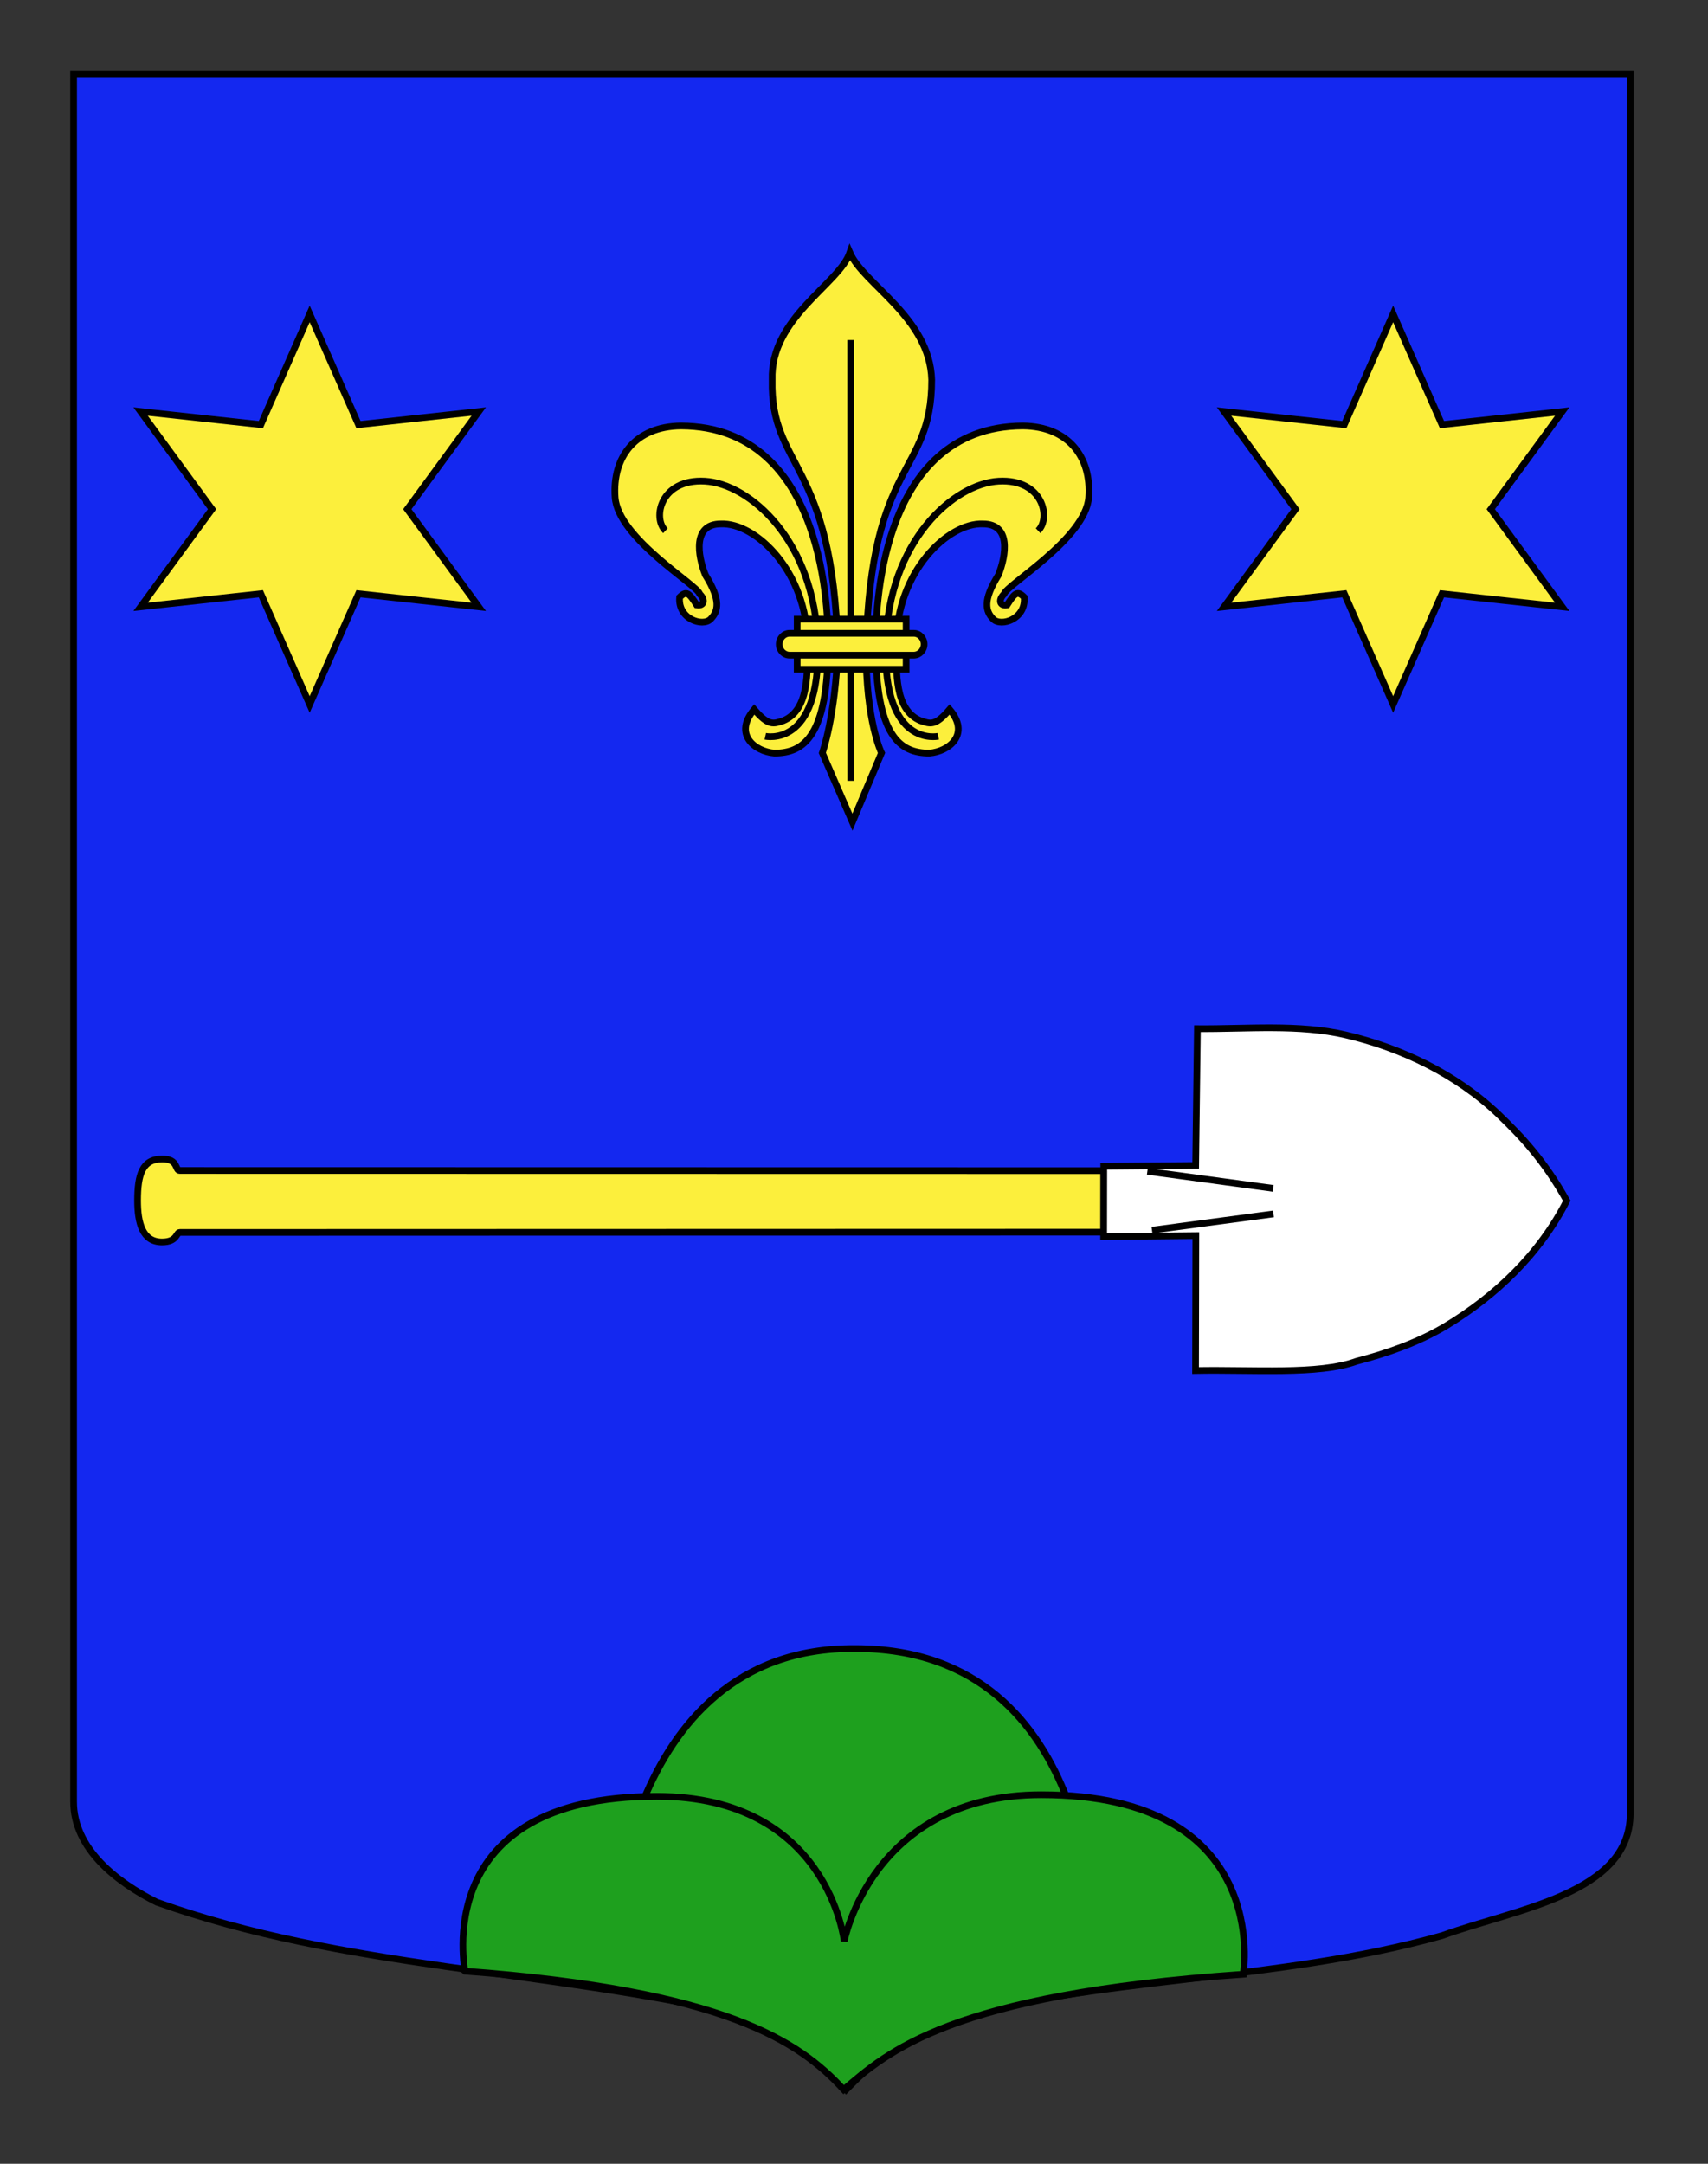 <?xml version="1.0" encoding="utf-8"?>
<!-- Generator: Adobe Illustrator 15.1.0, SVG Export Plug-In . SVG Version: 6.00 Build 0)  -->
<!DOCTYPE svg PUBLIC "-//W3C//DTD SVG 1.0//EN" "http://www.w3.org/TR/2001/REC-SVG-20010904/DTD/svg10.dtd">
<svg version="1.0" xmlns="http://www.w3.org/2000/svg" xmlns:xlink="http://www.w3.org/1999/xlink" x="0px" y="0px"
	 width="255.118px" height="323.149px" viewBox="0 0 255.118 323.149" enable-background="new 0 0 255.118 323.149"
	 xml:space="preserve">
<rect x="0" y="0" width="255.118" height="323.149" fill="#333333" stroke="none"/>
<g id="Calque_2">
	<path fill="#1428F0" stroke="#000000" d="M10.994,11.075c78,0,154.505,0,232.505,0c0,135.583,0,149.083,0,259.75
		c0,12.043-17.099,14.25-28.1,18.25c-25,7-51,6-76,13c-5,2-9,6-13,10c-4-5-9-9-15-11c-30-7-60-7-88-17c-6-3-12.406-8-12.406-15
		C10.994,245.533,10.994,147.45,10.994,11.075z"/>
	<g>
		<path fill="#FCEF3C" stroke="#000000" d="M164.878,184.021c0,0-105.178,0.037-138.029,0.037c-0.55,0-0.35,1.428-2.65,1.428
			c-2.899,0-3.653-2.8-3.65-6.201c0.004-3.861,0.694-6.172,3.65-6.199c2.5-0.021,1.9,1.727,2.65,1.727
			c28.995,0.002,138.024,0.025,138.024,0.025L164.878,184.021z"/>
		<path fill="#FFFFFF" stroke="#000000" d="M164.868,174.172l13.726-0.117l0.26-20.424c7.469,0.056,15.197-0.715,22.164,0.929
			c8.373,1.957,16.619,5.937,22.872,11.925c3.377,3.243,6.753,6.799,10.129,12.841c-4.048,7.957-10.589,14.214-18.177,18.773
			c-4.12,2.429-8.636,4.005-13.243,5.206c-5.612,2.054-15.579,1.207-24.021,1.376l0.042-20.146l-13.771,0.145L164.868,174.172z"/>
		<polyline fill="#FFFFFF" stroke="#000000" points="190.175,177.482 171.379,174.93 171.379,174.93 		"/>
		<line fill="#FFFFFF" stroke="#000000" x1="172.068" y1="183.72" x2="190.215" y2="181.289"/>
	</g>
	<polygon fill="#FCEF3C" stroke="#000000" points="31.672,76.045 20.998,61.463 38.964,63.417 46.255,46.88 53.546,63.417 
		71.512,61.463 60.838,76.045 71.512,90.628 53.546,88.674 46.255,105.208 38.964,88.674 20.998,90.628 	"/>
	<polygon fill="#FCEF3C" stroke="#000000" points="193.504,76.045 182.831,61.463 200.797,63.417 208.088,46.88 215.379,63.417 
		233.345,61.463 222.671,76.045 233.345,90.628 215.379,88.674 208.088,105.208 200.797,88.674 182.831,90.628 	"/>
	<g>
		<g>
			<path id="path4230" fill="#FCEF3C" stroke="#000000" d="M123.69,96.153c0-3.911-0.152-32.428-21.977-32.544
				c-6.845,0.081-10.274,4.698-9.837,10.668c0.45,6.155,12.371,13.123,12.641,14.443c0.856,0.816,0.706,1.825-0.45,1.628
				c-1.154-1.813-1.531-2.176-2.554-1.158c-0.286,3.282,3.463,4.45,4.618,3.282c1.154-1.167,1.612-2.781-0.77-6.608
				c-1.155-2.901-1.924-7.616,2.308-7.616c5.214-0.231,12.943,7.149,12.943,17.904c0,4.272,0.275,9.852-3.602,11.475
				c-1.461,0.478-2.196,0.862-4.357-1.68c-3.152,3.703,0.076,6.295,3.019,6.526C120.088,112.475,123.69,109.936,123.69,96.153z"/>
			<path id="path3470" fill="#FCEF3C" stroke="#000000" d="M130.801,96.153c0-3.911,0.152-32.428,21.978-32.544
				c6.845,0.081,10.273,4.698,9.838,10.668c-0.45,6.155-12.371,13.123-12.643,14.443c-0.855,0.816-0.705,1.825,0.451,1.628
				c1.154-1.813,1.531-2.176,2.554-1.158c0.286,3.282-3.463,4.45-4.617,3.282c-1.154-1.167-1.612-2.781,0.771-6.608
				c1.154-2.901,1.924-7.616-2.309-7.616c-5.215-0.231-12.943,7.149-12.943,17.904c0,4.272-0.274,9.852,3.602,11.475
				c1.462,0.478,2.196,0.862,4.357-1.68c3.152,3.703-0.076,6.295-3.019,6.526C134.404,112.475,130.801,109.936,130.801,96.153z"/>
			<g id="g2416">
				<path id="path3464" fill="#FCEF3C" stroke="#000000" d="M126.939,37.728c-1.62,4.715-11.896,9.706-11.603,18.997
					c-0.293,13.336,9.074,12.013,9.803,40.125c-0.344,10.154-2.309,15.597-2.309,15.597l4.494,10.337l4.344-10.337
					c0,0-2.349-4.718-2.308-15.597c0.729-28.475,9.803-25.701,9.803-40.125C138.898,47.434,128.959,42.441,126.939,37.728z"/>
				<path id="path5008" fill="#FCEF3C" stroke="#000000" d="M127.059,50.778c0.019,65.837,0.019,65.837,0.019,65.837l0,0l0,0"/>
			</g>
		</g>
		<g id="Sans_fond">
			<path id="path4996" fill="none" stroke="#000000" d="M99.397,79.258c-1.962-1.849-0.785-7.767,5.885-7.397
				c6.67,0.37,16.479,8.877,16.872,24.412c0.393,15.535-7.847,13.686-7.847,13.686"/>
			<path id="path4236" fill="none" stroke="#000000" d="M155.053,79.258c1.962-1.849,0.785-7.767-5.885-7.397
				c-6.671,0.37-16.48,8.877-16.873,24.412c-0.392,15.535,7.848,13.686,7.848,13.686"/>
		</g>
		<g id="Anneau">
			<path id="rect1932" fill="#FCEF3C" stroke="#000000" d="M119.072,92.474h16.275v7.477h-16.275V92.474z"/>
			<path id="rect1930" fill="#FCEF3C" stroke="#000000" d="M117.947,94.579h18.525c0.863,0,1.559,0.729,1.559,1.633
				s-0.695,1.633-1.559,1.633h-18.525c-0.863,0-1.558-0.729-1.558-1.633C116.389,95.308,117.084,94.579,117.947,94.579z"/>
		</g>
	</g>
	<g>
		<path fill-rule="evenodd" clip-rule="evenodd" fill="#1EA01E" stroke="#000000" d="M163.377,291.306l-72.28,0.435
			c0,0,1.124-45.804,36.632-45.54C164.729,246.2,163.377,291.306,163.377,291.306z"/>
		<path fill-rule="evenodd" clip-rule="evenodd" fill="#1EA01E" stroke="#000000" d="M126.012,312.074
			c-6.591-7.194-17.638-14.786-56.598-17.694c0.184,0.147-5.674-26.105,28.674-26.105c25.606,0,28.005,21.639,28.005,21.639
			s4.193-21.878,29.416-21.878c34.611,0,30.194,26.577,30.194,26.81C141.671,297.88,132.605,306.497,126.012,312.074z"/>
	</g>
</g>
<g id="Calque_1">
</g>
</svg>

